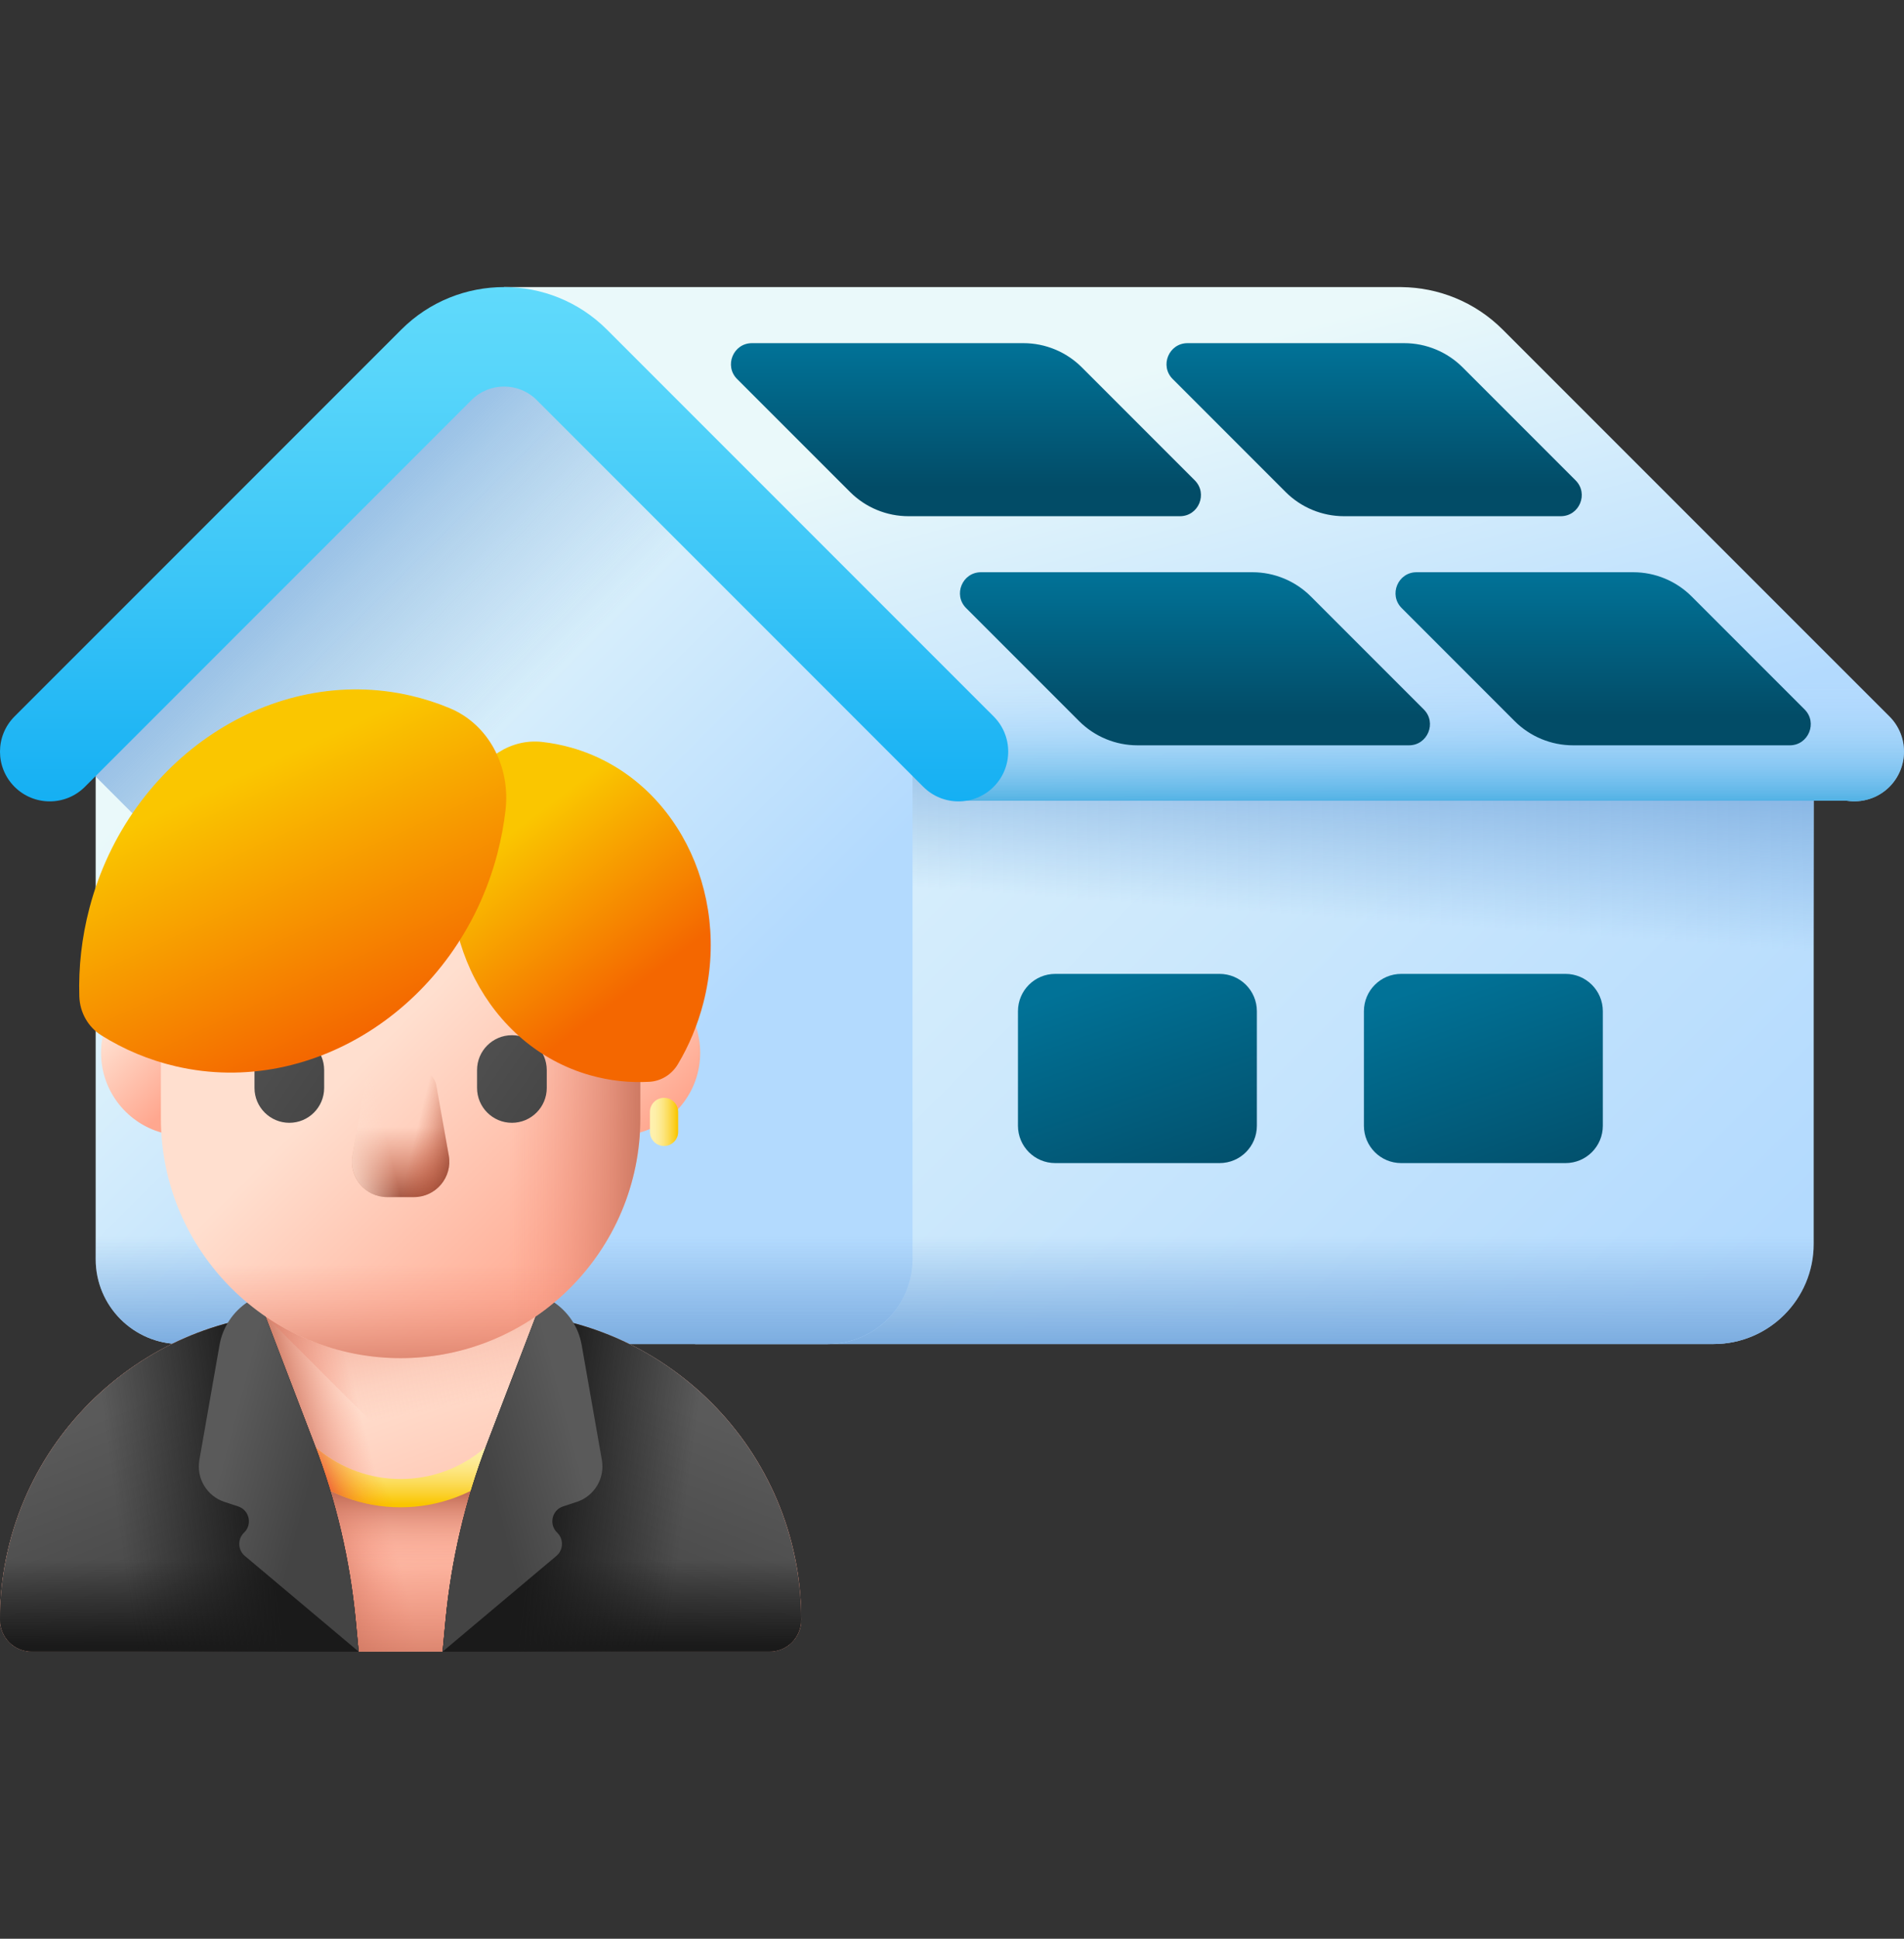 <svg width="56" height="57" viewBox="0 0 56 57" fill="none" xmlns="http://www.w3.org/2000/svg">
<rect x="0" y="0" width="56" height="57" fill="#333333" stroke="none"/>
<path d="M50.399 39.516H20.444V20.09H53.344V36.571C53.344 38.197 52.025 39.516 50.399 39.516Z" fill="url(#paint0_linear_172_664)"/>
<path d="M53.344 36.571V31.285H20.444V39.516H50.399C52.025 39.516 53.344 38.197 53.344 36.571Z" fill="url(#paint1_linear_172_664)"/>
<path d="M20.444 20.09H53.344V30.193H20.444V20.09Z" fill="url(#paint2_linear_172_664)"/>
<path d="M55.572 21.064L44.199 9.692C43.377 8.87 42.302 8.453 41.222 8.441H14.826L28.167 23.542H54.313C54.758 23.611 55.228 23.475 55.572 23.133C56.143 22.561 56.143 21.635 55.572 21.064Z" fill="url(#paint3_linear_172_664)"/>
<path d="M28.167 23.542H54.312C54.758 23.611 55.228 23.476 55.571 23.133C56.143 22.561 56.143 21.635 55.571 21.064L50.543 16.036H21.535L28.167 23.542Z" fill="url(#paint4_linear_172_664)"/>
<path d="M13.521 10.594L2.814 21.301V37.02C2.814 38.399 3.931 39.516 5.309 39.516H24.343C25.722 39.516 26.839 38.399 26.839 37.02V21.301L16.131 10.594C15.411 9.873 14.242 9.873 13.521 10.594Z" fill="url(#paint5_linear_172_664)"/>
<path d="M16.131 10.594C15.411 9.873 14.242 9.873 13.521 10.594L2.814 21.301V22.832L19.498 39.516H24.343C25.722 39.516 26.839 38.399 26.839 37.02V21.301L16.131 10.594Z" fill="url(#paint6_linear_172_664)"/>
<path d="M2.814 31.285V37.02C2.814 38.398 3.931 39.516 5.309 39.516H24.343C25.722 39.516 26.839 38.398 26.839 37.02V31.285H2.814Z" fill="url(#paint7_linear_172_664)"/>
<path d="M29.225 23.133C28.653 23.704 27.727 23.704 27.156 23.133L15.784 11.76C15.256 11.233 14.397 11.233 13.869 11.76L2.497 23.133C1.926 23.704 1 23.704 0.428 23.133C-0.143 22.561 -0.143 21.635 0.428 21.064L11.801 9.692C13.469 8.023 16.184 8.023 17.852 9.692L29.225 21.064C29.796 21.635 29.796 22.561 29.225 23.133Z" fill="url(#paint8_linear_172_664)"/>
<path d="M35.14 14.122L31.819 10.801C31.363 10.345 30.744 10.089 30.1 10.089H22.117C21.567 10.089 21.291 10.755 21.68 11.144L25.002 14.465C25.458 14.921 26.076 15.177 26.721 15.177H34.703C35.254 15.177 35.529 14.512 35.14 14.122Z" fill="url(#paint9_linear_172_664)"/>
<path d="M53.076 20.858L49.754 17.536C49.298 17.08 48.68 16.824 48.035 16.824H41.663C41.113 16.824 40.837 17.49 41.227 17.879L44.548 21.201C45.004 21.657 45.622 21.913 46.267 21.913H52.639C53.189 21.913 53.465 21.247 53.076 20.858Z" fill="url(#paint10_linear_172_664)"/>
<path d="M37.812 14.465C38.268 14.921 38.886 15.177 39.531 15.177H45.903C46.454 15.177 46.73 14.512 46.34 14.122L43.019 10.801C42.563 10.345 41.944 10.089 41.3 10.089H34.928C34.377 10.089 34.102 10.755 34.491 11.144L37.812 14.465Z" fill="url(#paint11_linear_172_664)"/>
<path d="M38.554 17.536C38.098 17.08 37.48 16.824 36.835 16.824H28.853C28.302 16.824 28.027 17.49 28.416 17.879L31.738 21.201C32.193 21.657 32.812 21.913 33.456 21.913H41.439C41.989 21.913 42.265 21.247 41.876 20.858L38.554 17.536Z" fill="url(#paint12_linear_172_664)"/>
<path d="M35.869 34.196H31.038C30.431 34.196 29.94 33.705 29.94 33.098V29.731C29.94 29.124 30.431 28.633 31.038 28.633H35.869C36.476 28.633 36.967 29.124 36.967 29.731V33.098C36.967 33.705 36.476 34.196 35.869 34.196Z" fill="url(#paint13_linear_172_664)"/>
<path d="M46.044 34.196H41.213C40.606 34.196 40.115 33.705 40.115 33.098V29.731C40.115 29.124 40.606 28.633 41.213 28.633H46.044C46.651 28.633 47.142 29.124 47.142 29.731V33.098C47.142 33.705 46.651 34.196 46.044 34.196Z" fill="url(#paint14_linear_172_664)"/>
<path d="M2.972 30.951C2.972 29.799 3.772 28.833 4.847 28.579C5.134 28.511 5.409 28.733 5.409 29.029V32.874C5.409 33.169 5.134 33.392 4.847 33.324C3.772 33.07 2.972 32.104 2.972 30.951Z" fill="url(#paint15_linear_172_664)"/>
<path d="M20.594 30.951C20.594 29.799 19.794 28.833 18.719 28.579C18.432 28.511 18.157 28.733 18.157 29.029V32.874C18.157 33.169 18.432 33.392 18.719 33.324C19.794 33.07 20.594 32.104 20.594 30.951Z" fill="url(#paint16_linear_172_664)"/>
<path d="M14.535 38.594H9.031C4.043 38.594 0 42.637 0 47.624C0 48.141 0.419 48.559 0.935 48.559H22.631C23.147 48.559 23.566 48.141 23.566 47.624C23.566 42.637 19.522 38.594 14.535 38.594Z" fill="url(#paint17_linear_172_664)"/>
<path d="M14.535 38.594H9.031C4.043 38.594 0 42.637 0 47.624C0 48.141 0.419 48.559 0.935 48.559H22.631C23.147 48.559 23.566 48.141 23.566 47.624C23.566 42.637 19.522 38.594 14.535 38.594Z" fill="url(#paint18_linear_172_664)"/>
<path d="M14.535 38.594H11.783V48.559H22.631C23.147 48.559 23.566 48.141 23.566 47.624C23.566 42.637 19.522 38.594 14.535 38.594Z" fill="url(#paint19_linear_172_664)"/>
<path d="M0 47.624C0 48.14 0.419 48.559 0.935 48.559H22.631C23.147 48.559 23.566 48.14 23.566 47.624C23.566 46.169 23.221 44.794 22.609 43.576H0.957C0.345 44.794 0 46.169 0 47.624Z" fill="url(#paint20_linear_172_664)"/>
<path d="M14.871 42.692V48.559H8.695V42.692C9.513 43.425 10.596 43.872 11.783 43.872C12.969 43.872 14.053 43.425 14.871 42.692Z" fill="url(#paint21_linear_172_664)"/>
<path d="M23.566 47.624C23.566 42.637 19.522 38.594 14.535 38.594H9.031C8.612 38.594 8.201 38.623 7.798 38.678L17.679 48.559H22.631C23.147 48.559 23.566 48.141 23.566 47.624Z" fill="url(#paint22_linear_172_664)"/>
<path d="M15.486 40.498C15.132 42.2 13.606 43.484 11.783 43.484C9.96 43.484 8.434 42.2 8.08 40.498H7.233C7.598 42.661 9.499 44.316 11.783 44.316C14.067 44.316 15.968 42.661 16.333 40.498H15.486Z" fill="url(#paint23_linear_172_664)"/>
<path d="M15.486 40.498C15.132 42.2 13.606 43.484 11.783 43.484C9.96 43.484 8.434 42.2 8.08 40.498H7.233C7.598 42.661 9.499 44.316 11.783 44.316C14.067 44.316 15.968 42.661 16.333 40.498H15.486Z" fill="url(#paint24_linear_172_664)"/>
<path d="M9.247 42.457L7.798 38.678C3.394 39.279 0 43.055 0 47.624C0 48.141 0.419 48.559 0.935 48.559H10.548L10.463 47.653C10.296 45.874 9.887 44.126 9.247 42.457Z" fill="url(#paint25_linear_172_664)"/>
<path d="M9.247 42.457L7.798 38.678C3.394 39.279 0 43.055 0 47.624C0 48.141 0.419 48.559 0.935 48.559H10.548L10.463 47.653C10.296 45.874 9.887 44.126 9.247 42.457Z" fill="url(#paint26_linear_172_664)"/>
<path d="M9.247 42.457L7.798 38.678C3.394 39.279 0 43.055 0 47.624C0 48.141 0.419 48.559 0.935 48.559H10.548L10.463 47.653C10.296 45.874 9.887 44.126 9.247 42.457Z" fill="url(#paint27_linear_172_664)"/>
<path d="M7.179 45.06C7.43 44.819 7.334 44.397 7.003 44.289L6.604 44.158C6.085 43.988 5.769 43.463 5.864 42.925L6.456 39.548C6.647 38.459 7.717 37.755 8.793 38.013L9.287 38.13L7.798 38.678L9.247 42.457C9.887 44.126 10.296 45.874 10.463 47.653L10.548 48.559L7.202 45.746C6.992 45.569 6.981 45.25 7.179 45.06Z" fill="url(#paint28_linear_172_664)"/>
<path d="M14.319 42.457L15.768 38.678C20.172 39.279 23.565 43.055 23.565 47.624C23.565 48.141 23.147 48.559 22.631 48.559H13.018L13.103 47.653C13.27 45.874 13.679 44.126 14.319 42.457Z" fill="url(#paint29_linear_172_664)"/>
<path d="M14.319 42.457L15.768 38.678C20.172 39.279 23.565 43.055 23.565 47.624C23.565 48.141 23.147 48.559 22.631 48.559H13.018L13.103 47.653C13.27 45.874 13.679 44.126 14.319 42.457Z" fill="url(#paint30_linear_172_664)"/>
<path d="M14.319 42.457L15.768 38.678C20.172 39.279 23.565 43.055 23.565 47.624C23.565 48.141 23.147 48.559 22.631 48.559H13.018L13.103 47.653C13.27 45.874 13.679 44.126 14.319 42.457Z" fill="url(#paint31_linear_172_664)"/>
<path d="M16.387 45.06C16.136 44.819 16.232 44.397 16.562 44.289L16.962 44.158C17.481 43.988 17.796 43.463 17.702 42.925L17.109 39.548C16.918 38.459 15.848 37.755 14.773 38.013L14.279 38.13L15.768 38.678L14.319 42.457C13.679 44.126 13.27 45.874 13.102 47.653L13.018 48.559L16.364 45.746C16.574 45.569 16.584 45.25 16.387 45.06Z" fill="url(#paint32_linear_172_664)"/>
<path d="M11.783 22.214C7.889 22.214 4.732 25.37 4.732 29.264V32.88C4.732 36.774 7.889 39.93 11.783 39.93C15.677 39.93 18.833 36.774 18.833 32.88V29.264C18.833 25.37 15.677 22.214 11.783 22.214Z" fill="url(#paint33_linear_172_664)"/>
<path d="M11.783 22.214V39.93C15.677 39.93 18.833 36.774 18.833 32.88V29.264C18.833 25.37 15.677 22.214 11.783 22.214Z" fill="url(#paint34_linear_172_664)"/>
<path d="M4.871 34.276C5.519 37.501 8.367 39.93 11.783 39.93C15.199 39.93 18.047 37.501 18.695 34.276L4.871 34.276Z" fill="url(#paint35_linear_172_664)"/>
<path d="M8.51 33.011C7.944 33.011 7.485 32.552 7.485 31.986V31.461C7.485 30.895 7.944 30.436 8.51 30.436C9.076 30.436 9.534 30.895 9.534 31.461V31.986C9.534 32.552 9.076 33.011 8.51 33.011Z" fill="url(#paint36_linear_172_664)"/>
<path d="M15.056 33.011C14.49 33.011 14.031 32.552 14.031 31.986V31.461C14.031 30.895 14.49 30.436 15.056 30.436C15.622 30.436 16.081 30.895 16.081 31.461V31.986C16.081 32.552 15.622 33.011 15.056 33.011Z" fill="url(#paint37_linear_172_664)"/>
<path d="M12.172 35.196H11.393C10.744 35.196 10.253 34.609 10.366 33.97L10.732 31.912C10.779 31.65 11.007 31.459 11.273 31.459H12.293C12.559 31.459 12.787 31.65 12.833 31.912L13.199 33.97C13.313 34.609 12.822 35.196 12.172 35.196Z" fill="url(#paint38_linear_172_664)"/>
<path d="M12.172 35.196H11.393C10.744 35.196 10.253 34.609 10.366 33.97L10.732 31.912C10.779 31.65 11.007 31.459 11.273 31.459H12.293C12.559 31.459 12.787 31.65 12.833 31.912L13.199 33.97C13.313 34.609 12.822 35.196 12.172 35.196Z" fill="url(#paint39_linear_172_664)"/>
<path d="M11.393 35.196H12.172C12.822 35.196 13.313 34.609 13.199 33.97L12.833 31.912C12.787 31.65 12.559 31.459 12.293 31.459H11.273C11.007 31.459 10.779 31.65 10.732 31.912L10.366 33.97C10.253 34.609 10.744 35.196 11.393 35.196Z" fill="url(#paint40_linear_172_664)"/>
<path d="M13.473 24.113C13.555 23.792 13.659 23.483 13.782 23.186C14.16 22.272 15.036 21.714 15.938 21.813C16.23 21.845 16.523 21.902 16.814 21.985C19.809 22.837 21.537 26.182 20.688 29.482C20.519 30.137 20.263 30.744 19.937 31.29C19.755 31.595 19.441 31.786 19.102 31.805C18.522 31.838 17.931 31.776 17.346 31.61C14.352 30.758 12.623 27.413 13.473 24.113Z" fill="url(#paint41_linear_172_664)"/>
<path d="M2.631 26.696C3.789 22.291 8.008 19.506 12.086 20.454C12.483 20.546 12.864 20.67 13.229 20.822C14.355 21.292 15.02 22.512 14.868 23.826C14.818 24.251 14.738 24.68 14.626 25.108C13.468 29.514 9.248 32.299 5.17 31.35C4.374 31.165 3.639 30.853 2.978 30.438C2.592 30.195 2.348 29.769 2.333 29.295C2.307 28.445 2.401 27.571 2.631 26.696Z" fill="url(#paint42_linear_172_664)"/>
<path d="M19.53 32.277C19.301 32.277 19.115 32.463 19.115 32.693V33.278C19.115 33.507 19.301 33.693 19.53 33.693C19.76 33.693 19.946 33.507 19.946 33.278V32.693C19.946 32.463 19.76 32.277 19.53 32.277Z" fill="url(#paint43_linear_172_664)"/>
<defs>
<linearGradient id="paint0_linear_172_664" x1="19.114" y1="12.024" x2="47.848" y2="40.757" gradientUnits="userSpaceOnUse">
<stop stop-color="#EAF9FA"/>
<stop offset="1" stop-color="#B3DAFE"/>
</linearGradient>
<linearGradient id="paint1_linear_172_664" x1="36.894" y1="36.356" x2="36.894" y2="39.57" gradientUnits="userSpaceOnUse">
<stop stop-color="#7BACDF" stop-opacity="0"/>
<stop offset="1" stop-color="#7BACDF"/>
</linearGradient>
<linearGradient id="paint2_linear_172_664" x1="36.776" y1="26.794" x2="37.181" y2="21.115" gradientUnits="userSpaceOnUse">
<stop stop-color="#7BACDF" stop-opacity="0"/>
<stop offset="1" stop-color="#7BACDF"/>
</linearGradient>
<linearGradient id="paint3_linear_172_664" x1="34.179" y1="10.719" x2="37.913" y2="24.188" gradientUnits="userSpaceOnUse">
<stop stop-color="#EAF9FA"/>
<stop offset="1" stop-color="#B3DAFE"/>
</linearGradient>
<linearGradient id="paint4_linear_172_664" x1="38.768" y1="20.062" x2="38.768" y2="24.603" gradientUnits="userSpaceOnUse">
<stop stop-color="#B3DAFE" stop-opacity="0"/>
<stop offset="0.113" stop-color="#A9D6FC" stop-opacity="0.113"/>
<stop offset="0.307" stop-color="#8DCAF4" stop-opacity="0.307"/>
<stop offset="0.56" stop-color="#60B7E8" stop-opacity="0.56"/>
<stop offset="0.857" stop-color="#229ED8" stop-opacity="0.857"/>
<stop offset="1" stop-color="#0290CF"/>
</linearGradient>
<linearGradient id="paint5_linear_172_664" x1="6.344" y1="21.195" x2="18.102" y2="32.953" gradientUnits="userSpaceOnUse">
<stop stop-color="#EAF9FA"/>
<stop offset="1" stop-color="#B3DAFE"/>
</linearGradient>
<linearGradient id="paint6_linear_172_664" x1="14.423" y1="21.664" x2="7.189" y2="14.43" gradientUnits="userSpaceOnUse">
<stop stop-color="#7BACDF" stop-opacity="0"/>
<stop offset="1" stop-color="#7BACDF"/>
</linearGradient>
<linearGradient id="paint7_linear_172_664" x1="14.826" y1="36.356" x2="14.826" y2="39.57" gradientUnits="userSpaceOnUse">
<stop stop-color="#7BACDF" stop-opacity="0"/>
<stop offset="1" stop-color="#7BACDF"/>
</linearGradient>
<linearGradient id="paint8_linear_172_664" x1="14.826" y1="7.803" x2="14.826" y2="25.677" gradientUnits="userSpaceOnUse">
<stop stop-color="#62DBFB"/>
<stop offset="0.191" stop-color="#57D5FA"/>
<stop offset="0.523" stop-color="#3BC5F7"/>
<stop offset="0.954" stop-color="#0DABF2"/>
<stop offset="1" stop-color="#08A9F1"/>
</linearGradient>
<linearGradient id="paint9_linear_172_664" x1="28.41" y1="10.15" x2="28.41" y2="14.325" gradientUnits="userSpaceOnUse">
<stop stop-color="#017297"/>
<stop offset="1" stop-color="#024C67"/>
</linearGradient>
<linearGradient id="paint10_linear_172_664" x1="47.151" y1="16.885" x2="47.151" y2="21.061" gradientUnits="userSpaceOnUse">
<stop stop-color="#017297"/>
<stop offset="1" stop-color="#024C67"/>
</linearGradient>
<linearGradient id="paint11_linear_172_664" x1="40.416" y1="10.15" x2="40.416" y2="14.325" gradientUnits="userSpaceOnUse">
<stop stop-color="#017297"/>
<stop offset="1" stop-color="#024C67"/>
</linearGradient>
<linearGradient id="paint12_linear_172_664" x1="35.146" y1="16.885" x2="35.146" y2="21.061" gradientUnits="userSpaceOnUse">
<stop stop-color="#017297"/>
<stop offset="1" stop-color="#024C67"/>
</linearGradient>
<linearGradient id="paint13_linear_172_664" x1="32.508" y1="28.722" x2="34.924" y2="35.603" gradientUnits="userSpaceOnUse">
<stop stop-color="#017297"/>
<stop offset="1" stop-color="#024C67"/>
</linearGradient>
<linearGradient id="paint14_linear_172_664" x1="42.683" y1="28.722" x2="45.099" y2="35.603" gradientUnits="userSpaceOnUse">
<stop stop-color="#017297"/>
<stop offset="1" stop-color="#024C67"/>
</linearGradient>
<linearGradient id="paint15_linear_172_664" x1="3.689" y1="29.898" x2="5.649" y2="31.858" gradientUnits="userSpaceOnUse">
<stop stop-color="#FFDFCF"/>
<stop offset="1" stop-color="#FFA78F"/>
</linearGradient>
<linearGradient id="paint16_linear_172_664" x1="17.397" y1="29.525" x2="20.14" y2="32.269" gradientUnits="userSpaceOnUse">
<stop stop-color="#FFDFCF"/>
<stop offset="1" stop-color="#FFA78F"/>
</linearGradient>
<linearGradient id="paint17_linear_172_664" x1="9.719" y1="41.193" x2="13.027" y2="50.362" gradientUnits="userSpaceOnUse">
<stop stop-color="#FFDFCF"/>
<stop offset="1" stop-color="#FFA78F"/>
</linearGradient>
<linearGradient id="paint18_linear_172_664" x1="11.4" y1="44.588" x2="9.256" y2="45.143" gradientUnits="userSpaceOnUse">
<stop stop-color="#F89580" stop-opacity="0"/>
<stop offset="0.27" stop-color="#F08F7A" stop-opacity="0.271"/>
<stop offset="0.695" stop-color="#D97F69" stop-opacity="0.696"/>
<stop offset="0.997" stop-color="#C5715A"/>
</linearGradient>
<linearGradient id="paint19_linear_172_664" x1="18.093" y1="43.311" x2="24.836" y2="41.105" gradientUnits="userSpaceOnUse">
<stop stop-color="#F89580" stop-opacity="0"/>
<stop offset="0.27" stop-color="#F08F7A" stop-opacity="0.271"/>
<stop offset="0.695" stop-color="#D97F69" stop-opacity="0.696"/>
<stop offset="0.997" stop-color="#C5715A"/>
</linearGradient>
<linearGradient id="paint20_linear_172_664" x1="11.783" y1="44.778" x2="11.783" y2="49.582" gradientUnits="userSpaceOnUse">
<stop stop-color="#F89580" stop-opacity="0"/>
<stop offset="0.27" stop-color="#F08F7A" stop-opacity="0.271"/>
<stop offset="0.695" stop-color="#D97F69" stop-opacity="0.696"/>
<stop offset="0.997" stop-color="#C5715A"/>
</linearGradient>
<linearGradient id="paint21_linear_172_664" x1="11.783" y1="46.044" x2="11.783" y2="43.935" gradientUnits="userSpaceOnUse">
<stop stop-color="#F89580" stop-opacity="0"/>
<stop offset="0.27" stop-color="#F08F7A" stop-opacity="0.271"/>
<stop offset="0.695" stop-color="#D97F69" stop-opacity="0.696"/>
<stop offset="0.997" stop-color="#C5715A"/>
</linearGradient>
<linearGradient id="paint22_linear_172_664" x1="15.358" y1="40.972" x2="14.306" y2="35.242" gradientUnits="userSpaceOnUse">
<stop stop-color="#F89580" stop-opacity="0"/>
<stop offset="0.27" stop-color="#F08F7A" stop-opacity="0.271"/>
<stop offset="0.695" stop-color="#D97F69" stop-opacity="0.696"/>
<stop offset="0.997" stop-color="#C5715A"/>
</linearGradient>
<linearGradient id="paint23_linear_172_664" x1="11.783" y1="42.383" x2="11.783" y2="44.226" gradientUnits="userSpaceOnUse">
<stop stop-color="#FEF0AE"/>
<stop offset="0.126" stop-color="#FEEFA9"/>
<stop offset="0.281" stop-color="#FDEC9A"/>
<stop offset="0.451" stop-color="#FDE681"/>
<stop offset="0.632" stop-color="#FCDD5E"/>
<stop offset="0.819" stop-color="#FBD232"/>
<stop offset="1" stop-color="#FAC600"/>
</linearGradient>
<linearGradient id="paint24_linear_172_664" x1="10.617" y1="42.128" x2="8.99" y2="42.905" gradientUnits="userSpaceOnUse">
<stop stop-color="#FEA613" stop-opacity="0"/>
<stop offset="0.177" stop-color="#FDA116" stop-opacity="0.177"/>
<stop offset="0.395" stop-color="#FA921D" stop-opacity="0.395"/>
<stop offset="0.634" stop-color="#F4792A" stop-opacity="0.634"/>
<stop offset="0.886" stop-color="#ED563B" stop-opacity="0.887"/>
<stop offset="1" stop-color="#E94444"/>
</linearGradient>
<linearGradient id="paint25_linear_172_664" x1="3.215" y1="41.542" x2="5.73" y2="47.792" gradientUnits="userSpaceOnUse">
<stop stop-color="#5A5A5A"/>
<stop offset="1" stop-color="#444444"/>
</linearGradient>
<linearGradient id="paint26_linear_172_664" x1="5.274" y1="45.859" x2="5.274" y2="48.374" gradientUnits="userSpaceOnUse">
<stop stop-color="#1A1A1A" stop-opacity="0"/>
<stop offset="1" stop-color="#1A1A1A"/>
</linearGradient>
<linearGradient id="paint27_linear_172_664" x1="3.43" y1="44.404" x2="7.757" y2="43.812" gradientUnits="userSpaceOnUse">
<stop stop-color="#1A1A1A" stop-opacity="0"/>
<stop offset="1" stop-color="#1A1A1A"/>
</linearGradient>
<linearGradient id="paint28_linear_172_664" x1="6.662" y1="42.486" x2="9.257" y2="43.17" gradientUnits="userSpaceOnUse">
<stop stop-color="#5A5A5A"/>
<stop offset="1" stop-color="#444444"/>
</linearGradient>
<linearGradient id="paint29_linear_172_664" x1="20.351" y1="41.542" x2="17.836" y2="47.792" gradientUnits="userSpaceOnUse">
<stop stop-color="#5A5A5A"/>
<stop offset="1" stop-color="#444444"/>
</linearGradient>
<linearGradient id="paint30_linear_172_664" x1="18.291" y1="45.859" x2="18.291" y2="48.374" gradientUnits="userSpaceOnUse">
<stop stop-color="#1A1A1A" stop-opacity="0"/>
<stop offset="1" stop-color="#1A1A1A"/>
</linearGradient>
<linearGradient id="paint31_linear_172_664" x1="20.135" y1="44.404" x2="15.808" y2="43.812" gradientUnits="userSpaceOnUse">
<stop stop-color="#1A1A1A" stop-opacity="0"/>
<stop offset="1" stop-color="#1A1A1A"/>
</linearGradient>
<linearGradient id="paint32_linear_172_664" x1="16.903" y1="42.486" x2="14.309" y2="43.17" gradientUnits="userSpaceOnUse">
<stop stop-color="#5A5A5A"/>
<stop offset="1" stop-color="#444444"/>
</linearGradient>
<linearGradient id="paint33_linear_172_664" x1="11.281" y1="30.57" x2="17.871" y2="37.16" gradientUnits="userSpaceOnUse">
<stop stop-color="#FFDFCF"/>
<stop offset="1" stop-color="#FFA78F"/>
</linearGradient>
<linearGradient id="paint34_linear_172_664" x1="14.953" y1="31.072" x2="19.151" y2="31.072" gradientUnits="userSpaceOnUse">
<stop stop-color="#F89580" stop-opacity="0"/>
<stop offset="0.27" stop-color="#F08F7A" stop-opacity="0.271"/>
<stop offset="0.695" stop-color="#D97F69" stop-opacity="0.696"/>
<stop offset="0.997" stop-color="#C5715A"/>
</linearGradient>
<linearGradient id="paint35_linear_172_664" x1="11.783" y1="37.154" x2="11.783" y2="40.858" gradientUnits="userSpaceOnUse">
<stop stop-color="#F89580" stop-opacity="0"/>
<stop offset="0.27" stop-color="#F08F7A" stop-opacity="0.271"/>
<stop offset="0.695" stop-color="#D97F69" stop-opacity="0.696"/>
<stop offset="0.997" stop-color="#C5715A"/>
</linearGradient>
<linearGradient id="paint36_linear_172_664" x1="5.035" y1="29.318" x2="10.086" y2="32.815" gradientUnits="userSpaceOnUse">
<stop stop-color="#5A5A5A"/>
<stop offset="1" stop-color="#444444"/>
</linearGradient>
<linearGradient id="paint37_linear_172_664" x1="11.581" y1="29.318" x2="16.632" y2="32.815" gradientUnits="userSpaceOnUse">
<stop stop-color="#5A5A5A"/>
<stop offset="1" stop-color="#444444"/>
</linearGradient>
<linearGradient id="paint38_linear_172_664" x1="11.783" y1="33.13" x2="11.783" y2="35.581" gradientUnits="userSpaceOnUse">
<stop stop-color="#C4573A" stop-opacity="0"/>
<stop offset="0.234" stop-color="#BE5539" stop-opacity="0.234"/>
<stop offset="0.545" stop-color="#AD4E35" stop-opacity="0.545"/>
<stop offset="0.898" stop-color="#914330" stop-opacity="0.898"/>
<stop offset="1" stop-color="#883F2E"/>
</linearGradient>
<linearGradient id="paint39_linear_172_664" x1="12.206" y1="33.423" x2="13.651" y2="33.775" gradientUnits="userSpaceOnUse">
<stop stop-color="#C4573A" stop-opacity="0"/>
<stop offset="0.234" stop-color="#BE5539" stop-opacity="0.234"/>
<stop offset="0.545" stop-color="#AD4E35" stop-opacity="0.545"/>
<stop offset="0.898" stop-color="#914330" stop-opacity="0.898"/>
<stop offset="1" stop-color="#883F2E"/>
</linearGradient>
<linearGradient id="paint40_linear_172_664" x1="11.36" y1="33.423" x2="9.914" y2="33.775" gradientUnits="userSpaceOnUse">
<stop stop-color="#FFDDCD" stop-opacity="0"/>
<stop offset="0.997" stop-color="#FFDDCD"/>
</linearGradient>
<linearGradient id="paint41_linear_172_664" x1="15.228" y1="24.328" x2="18.723" y2="28.987" gradientUnits="userSpaceOnUse">
<stop stop-color="#FAC600"/>
<stop offset="1" stop-color="#F46700"/>
</linearGradient>
<linearGradient id="paint42_linear_172_664" x1="7.059" y1="22.805" x2="10.572" y2="30.423" gradientUnits="userSpaceOnUse">
<stop stop-color="#FAC600"/>
<stop offset="1" stop-color="#F46700"/>
</linearGradient>
<linearGradient id="paint43_linear_172_664" x1="19.161" y1="32.985" x2="19.923" y2="32.985" gradientUnits="userSpaceOnUse">
<stop stop-color="#FEF0AE"/>
<stop offset="0.126" stop-color="#FEEFA9"/>
<stop offset="0.281" stop-color="#FDEC9A"/>
<stop offset="0.451" stop-color="#FDE681"/>
<stop offset="0.632" stop-color="#FCDD5E"/>
<stop offset="0.819" stop-color="#FBD232"/>
<stop offset="1" stop-color="#FAC600"/>
</linearGradient>
</defs>
</svg>
